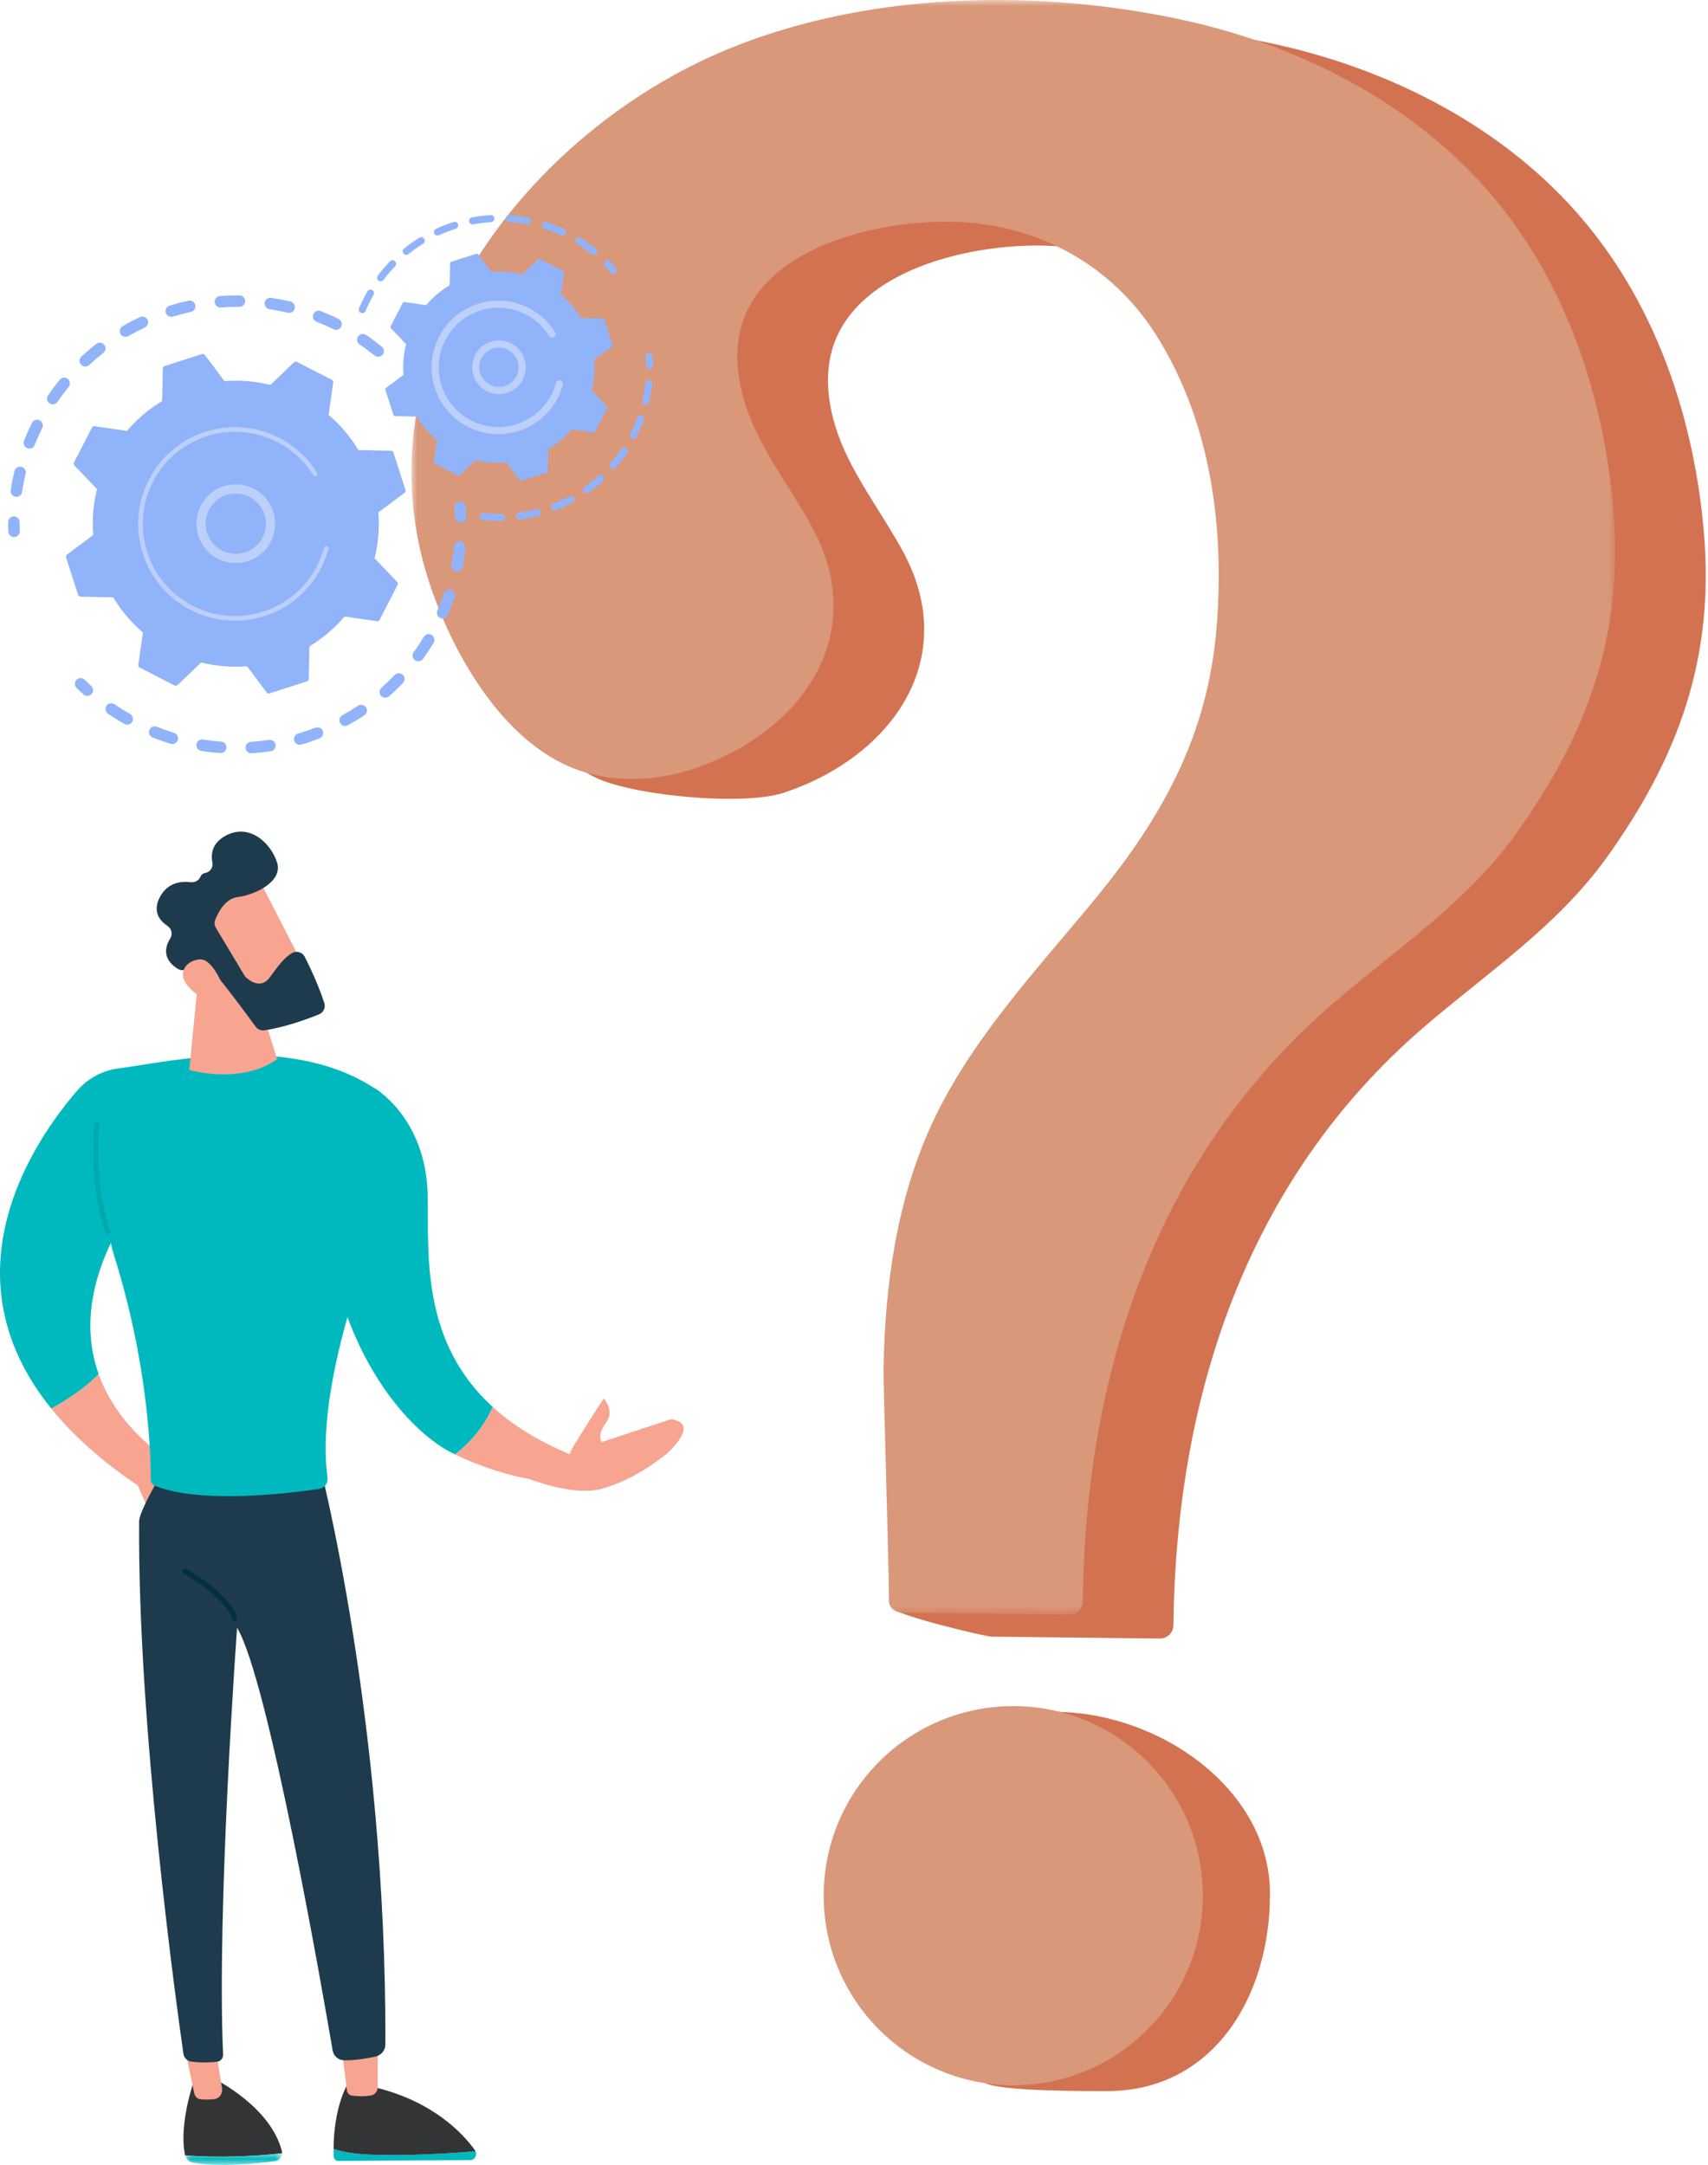 <?xml version="1.0" encoding="UTF-8"?>
<svg width="142px" height="180px" viewBox="0 0 142 180" version="1.1" xmlns="http://www.w3.org/2000/svg" xmlns:xlink="http://www.w3.org/1999/xlink">
    <title>Group 81</title>
    <defs>
        <polygon id="path-1" points="1.7886143e-15 0.009 8.063 0.009 8.063 0.998 1.7886143e-15 0.998"></polygon>
        <polygon id="path-3" points="0 0 100.071 0 100.071 134.245 0 134.245"></polygon>
    </defs>
    <g id="Page-1" stroke="none" stroke-width="1" fill="none" fill-rule="evenodd">
        <g id="会社情報-copy-104" transform="translate(-994, -785)">
            <g id="Group-81" transform="translate(994, 785)">
                <path d="M8.197,114.233 C7.075,115.43 5.424,116.464 4.263,117.109 C5.997,119.254 8.345,121.402 11.453,123.504 L12.342,125.499 L15.193,122.084 C15.193,122.084 10.079,119.54 8.197,114.233" id="Fill-1" fill="#F7A491"></path>
                <path d="M23.449,179.019 C23.45,178.958 23.446,178.896 23.43,178.834 C22.507,175.175 17.925,172.894 17.925,172.894 L16.11,173.037 C15.066,176.263 15.201,178.242 15.368,179.123 C15.373,179.147 15.38,179.17 15.386,179.194 C16.883,179.328 19.966,179.416 23.449,179.019" id="Fill-3" fill="#333435"></path>
                <g id="Group-7" transform="translate(15.386, 178.993)">
                    <mask id="mask-2" fill="white">
                        <use xlink:href="#path-1"></use>
                    </mask>
                    <g id="Clip-6"></g>
                    <path d="M1.7886143e-15,0.201 C0.081,0.495 0.298,0.724 0.576,0.783 C2.707,1.231 6.093,0.87 7.514,0.684 C7.828,0.643 8.057,0.353 8.063,0.026 C4.58,0.422 1.497,0.335 1.7886143e-15,0.201" id="Fill-5" fill="#00B9BF" mask="url(#mask-2)"></path>
                </g>
                <path d="M15.379,170.333 L16.148,174.034 C16.205,174.305 16.413,174.509 16.665,174.533 C16.975,174.562 17.414,174.578 17.857,174.514 C18.253,174.455 18.53,174.052 18.46,173.62 L17.925,170.333 L15.379,170.333 Z" id="Fill-8" fill="#F7A491"></path>
                <path d="M31.311,179.157 C29.307,179.101 28.27,178.864 27.733,178.646 C27.732,178.845 27.733,179.048 27.739,179.259 C27.746,179.482 27.912,179.662 28.118,179.661 L39.127,179.59 C39.477,179.587 39.683,179.179 39.531,178.858 C38.087,178.977 34.411,179.244 31.311,179.157" id="Fill-10" fill="#00B9BF"></path>
                <path d="M39.531,178.858 C39.518,178.83 39.507,178.801 39.488,178.774 C38.515,177.416 36.039,174.71 31.145,173.537 L28.798,173.464 C28.798,173.464 27.753,175.28 27.733,178.646 C28.269,178.865 29.307,179.101 31.312,179.157 C34.411,179.243 38.087,178.978 39.531,178.858" id="Fill-12" fill="#333435"></path>
                <path d="M28.363,169.906 C28.389,170.081 28.711,172.74 28.836,173.771 C28.865,174.017 29.042,174.206 29.266,174.232 C29.665,174.281 30.313,174.324 30.879,174.208 C31.184,174.145 31.404,173.852 31.404,173.511 L31.404,169.337 L28.363,169.906 Z" id="Fill-14" fill="#F7A491"></path>
                <path d="M26.48,121.372 C26.48,121.372 32.141,142.89 32.039,169.967 C32.038,170.461 31.691,170.887 31.207,170.988 C30.495,171.139 29.449,171.317 28.583,171.293 C28.121,171.279 27.734,170.937 27.656,170.48 C26.862,165.825 22.306,139.597 19.71,135.339 C19.71,135.339 18.002,158.698 18.548,170.817 C18.562,171.119 18.342,171.381 18.042,171.415 C17.588,171.468 16.86,171.508 15.934,171.409 C15.584,171.372 15.299,171.106 15.25,170.757 C14.684,166.817 11.429,143.363 11.567,126.468 C11.575,125.515 14.087,121.372 14.087,121.372 L26.48,121.372 Z" id="Fill-16" fill="#1D3B4C"></path>
                <path d="M34.354,95.331 C33.436,94.179 32.63,92.945 31.956,91.672 C31.017,89.896 31.881,92.823 31.624,90.816 C24.581,85.734 13.976,88.306 9.874,88.824 C8.529,88.993 7.298,89.655 6.412,90.681 C2.897,94.749 -4.817,105.887 4.263,117.109 C5.425,116.464 7.075,115.43 8.197,114.233 C7.192,111.401 7.109,107.784 9.215,103.346 C9.286,103.699 9.376,104.046 9.484,104.389 C12.385,113.581 12.54,121.23 12.533,122.993 C12.532,123.231 12.676,123.448 12.899,123.537 C16.717,125.067 24.067,124.156 26.535,123.788 C26.988,123.721 27.291,123.3 27.23,122.847 C26.019,114.073 32.234,99.641 33.875,96.025 C33.993,95.765 34.156,95.532 34.354,95.331" id="Fill-18" fill="#00B9BF"></path>
                <path d="M16.473,81.436 L15.738,88.954 C15.738,88.954 19.968,90.229 23.044,88.058 L20.882,81.224 L16.473,81.436 Z" id="Fill-20" fill="#F7A491"></path>
                <path d="M21.382,72.866 C21.484,72.961 25.679,81.199 25.679,81.199 L20.924,83.494 L15.788,76.277 C15.788,76.277 19.677,71.262 21.382,72.866" id="Fill-22" fill="#F7A491"></path>
                <path d="M17.892,76.477 C17.807,76.697 17.829,76.942 17.95,77.143 L20.32,81.096 C20.356,81.155 20.399,81.21 20.45,81.258 C20.732,81.521 21.699,82.285 22.445,81.244 C23.081,80.358 23.678,79.551 24.318,79.219 C24.692,79.025 25.151,79.18 25.34,79.555 C25.732,80.33 26.488,81.909 26.965,83.405 C27.083,83.78 26.89,84.183 26.525,84.331 C25.562,84.721 23.66,85.427 21.971,85.659 C21.693,85.698 21.419,85.581 21.254,85.354 C20.527,84.359 18.48,81.578 17.782,80.883 C17.132,80.235 15.934,80.48 15.394,80.634 C15.189,80.693 14.971,80.665 14.788,80.555 C14.24,80.225 13.285,79.403 14.159,78.012 C14.377,77.667 14.266,77.206 13.925,76.981 C13.313,76.579 12.649,75.824 13.282,74.602 C13.922,73.363 15.064,73.252 15.843,73.348 C16.188,73.389 16.537,73.209 16.669,72.888 C16.728,72.745 16.844,72.623 17.061,72.58 C17.469,72.497 17.736,72.124 17.657,71.716 C17.519,71.015 17.622,70.105 18.741,69.49 C20.792,68.362 22.589,70.199 23.046,71.751 C23.503,73.303 21.209,74.399 19.766,74.581 C18.707,74.716 18.125,75.872 17.892,76.477" id="Fill-24" fill="#1D3B4C"></path>
                <path d="M18.672,82.334 C18.672,82.334 17.76,79.665 16.593,79.762 C15.424,79.861 14.506,81.024 15.953,82.332 C17.753,83.958 18.672,82.334 18.672,82.334" id="Fill-26" fill="#F7A491"></path>
                <path d="M8.83,102.659 C7.291,98.447 7.849,93.361 7.855,93.31 L8.279,93.359 C8.273,93.408 7.727,98.398 9.231,102.512 L8.83,102.659 Z" id="Fill-28" fill="#00A9AF"></path>
                <path d="M19.502,134.791 C19.407,134.791 19.321,134.727 19.296,134.63 C18.826,132.82 15.31,130.829 15.275,130.81 C15.172,130.752 15.135,130.622 15.194,130.519 C15.251,130.417 15.38,130.379 15.485,130.438 C15.635,130.522 19.194,132.537 19.709,134.524 C19.739,134.637 19.67,134.754 19.556,134.783 C19.538,134.789 19.52,134.791 19.502,134.791" id="Fill-30" fill="#003041"></path>
                <path d="M40.969,116.981 C35.014,111.557 35.635,104.357 35.558,99.433 C35.456,92.93 31.117,90.455 31.117,90.455 L27.233,97.842 C26.42,108.991 32.574,118.415 37.821,120.924 C39.43,119.72 40.395,118.243 40.969,116.981" id="Fill-32" fill="#00B9BF"></path>
                <path d="M51.721,122.665 L48.951,121.514 C45.455,120.274 42.875,118.718 40.968,116.98 C40.394,118.242 39.43,119.719 37.821,120.925 C41.161,122.521 43.958,122.951 43.958,122.951 C50.503,125.34 51.721,122.665 51.721,122.665" id="Fill-34" fill="#F7A491"></path>
                <path d="M55.78,117.996 L50.021,119.893 C50.021,119.893 49.59,119.353 50.371,118.313 C51.151,117.274 50.191,116.272 50.191,116.272 C50.191,116.272 49.186,117.791 47.763,120.095 C46.949,121.413 46.911,122.69 47.044,123.682 C47.044,123.682 49.92,125.174 55.36,120.924 C55.36,120.924 58.374,118.343 55.78,117.996" id="Fill-36" fill="#F7A491"></path>
                <path d="M90.957,1.985 C83.023,1.923 75.022,3.181 67.943,6.118 C51.462,12.957 37.477,31.049 42.95,49.529 C44.728,55.532 43.793,62.156 49.774,64.765 C53.01,66.176 61.822,67.016 65.174,65.904 C74.078,62.947 79.932,54.856 75.089,45.881 C73.537,43.008 71.531,40.383 70.191,37.404 C68.852,34.426 68.241,30.892 69.607,27.924 C72.287,22.101 81.192,20.251 86.965,20.425 C93.781,20.631 99.956,24.002 103.624,29.785 C108.195,36.992 109.354,45.758 108.683,54.124 C107.969,63.076 104.193,69.912 98.537,76.779 C93.666,82.691 88.303,88.367 85.066,95.31 C82.095,101.683 81.124,108.745 80.99,115.718 C80.964,117.069 74.243,129.804 74.272,133.696 C74.276,134.246 81.895,136.066 82.444,136.072 C85.313,136.105 93.438,136.196 96.428,136.229 C97.043,136.236 97.55,135.744 97.557,135.129 C97.77,116.199 103.592,98.151 118.331,85.438 C123.695,80.813 129.471,77.045 133.642,71.207 C139.585,62.884 142.518,54.694 141.671,44.422 C140.899,35.042 137.81,25.657 131.695,18.379 C125.124,10.556 115.504,5.671 105.507,3.562 C100.845,2.579 95.915,2.025 90.957,1.985" id="Fill-38" fill="#D37251"></path>
                <path d="M105.585,157.45 C105.585,166.154 100.76,173.855 92.055,173.855 C90.175,173.855 83.78,173.873 82.108,173.269 C76.039,171.077 76.018,166.415 76.018,159.59 C76.018,150.886 78.957,142.325 87.661,142.325 C96.367,142.325 105.585,148.745 105.585,157.45" id="Fill-40" fill="#D37251"></path>
                <g id="Group-44" transform="translate(34.205, 0)">
                    <mask id="mask-4" fill="white">
                        <use xlink:href="#path-3"></use>
                    </mask>
                    <g id="Clip-43"></g>
                    <path d="M49.214,0.002 C41.281,-0.06 33.279,1.197 26.2,4.134 C9.719,10.972 -4.266,29.065 1.207,47.546 C2.985,53.549 7.096,61.106 13.076,63.715 C16.312,65.126 20.079,65.033 23.431,63.92 C32.336,60.964 38.19,52.871 33.346,43.898 C31.795,41.024 29.787,38.399 28.448,35.421 C27.109,32.442 26.498,28.907 27.864,25.941 C30.545,20.118 39.449,18.266 45.222,18.44 C52.039,18.648 58.213,22.018 61.881,27.801 C66.452,35.008 67.611,43.774 66.941,52.14 C66.226,61.092 62.45,67.929 56.793,74.796 C51.924,80.708 46.561,86.384 43.324,93.326 C40.353,99.699 39.381,106.761 39.248,113.734 C39.221,115.085 39.676,129.199 39.705,133.089 C39.709,133.639 40.152,134.083 40.702,134.089 C43.571,134.121 51.695,134.212 54.685,134.245 C55.3,134.252 55.807,133.761 55.814,133.146 C56.027,114.216 61.849,96.168 76.588,83.455 C81.953,78.829 87.728,75.062 91.899,69.222 C97.843,60.9 100.775,52.71 99.928,42.439 C99.156,33.059 96.067,23.673 89.952,16.394 C83.381,8.572 73.762,3.687 63.764,1.579 C59.102,0.596 54.171,0.041 49.214,0.002" id="Fill-42" fill="#D9987A" mask="url(#mask-4)"></path>
                </g>
                <path d="M100.003,157.607 C100.003,166.312 92.946,173.369 84.241,173.369 C75.536,173.369 68.479,166.312 68.479,157.607 C68.479,148.902 75.536,141.846 84.241,141.846 C92.946,141.846 100.003,148.902 100.003,157.607" id="Fill-45" fill="#D9987A"></path>
                <g id="Group-51" transform="translate(0.656, 24.556)" fill="#91B3FA">
                    <path d="M5.047,7.62 C4.724,8.017 4.413,8.434 4.125,8.858 C3.977,9.077 3.679,9.133 3.462,8.985 C3.247,8.838 3.188,8.547 3.33,8.331 C3.332,8.328 3.333,8.325 3.335,8.323 C3.639,7.876 3.966,7.437 4.307,7.018 C4.473,6.813 4.773,6.782 4.977,6.948 C5.168,7.104 5.208,7.376 5.076,7.577 C5.068,7.593 5.058,7.606 5.047,7.62 M1.611,12.708 C1.367,12.612 1.246,12.334 1.342,12.089 C1.541,11.587 1.762,11.088 2.003,10.602 C2.119,10.367 2.406,10.27 2.641,10.388 C2.878,10.505 2.974,10.79 2.857,11.026 C2.629,11.487 2.418,11.962 2.23,12.44 C2.217,12.469 2.203,12.498 2.185,12.524 C2.064,12.711 1.826,12.792 1.611,12.708 M7.936,4.787 C7.532,5.103 7.136,5.439 6.761,5.788 C6.568,5.967 6.266,5.956 6.086,5.763 C5.907,5.57 5.919,5.27 6.112,5.089 C6.507,4.722 6.924,4.367 7.35,4.035 C7.557,3.873 7.857,3.909 8.018,4.118 C8.147,4.283 8.15,4.505 8.043,4.671 C8.014,4.714 7.979,4.753 7.936,4.787 M0.635,16.748 C0.375,16.709 0.196,16.466 0.235,16.206 C0.315,15.673 0.42,15.135 0.546,14.609 C0.608,14.353 0.866,14.195 1.123,14.257 C1.378,14.319 1.536,14.576 1.474,14.832 C1.355,15.332 1.254,15.842 1.178,16.349 C1.167,16.418 1.142,16.481 1.107,16.537 C1.007,16.689 0.827,16.778 0.635,16.748 M11.385,2.672 C10.921,2.889 10.46,3.13 10.016,3.386 C9.787,3.518 9.495,3.44 9.363,3.212 C9.232,2.983 9.31,2.691 9.539,2.56 C10.007,2.29 10.491,2.038 10.981,1.808 C11.219,1.696 11.503,1.799 11.615,2.038 C11.687,2.193 11.669,2.367 11.583,2.501 C11.535,2.572 11.469,2.633 11.385,2.672 M15.221,1.373 C14.719,1.483 14.216,1.615 13.725,1.767 C13.474,1.844 13.207,1.703 13.128,1.452 C13.051,1.2 13.193,0.933 13.444,0.855 C13.961,0.695 14.49,0.556 15.016,0.442 C15.273,0.384 15.528,0.548 15.584,0.805 C15.612,0.935 15.585,1.064 15.518,1.167 C15.452,1.268 15.347,1.345 15.221,1.373 M19.248,0.955 C18.735,0.95 18.214,0.968 17.703,1.007 C17.441,1.028 17.211,0.831 17.191,0.569 C17.171,0.306 17.367,0.077 17.63,0.057 C18.168,0.015 18.715,-0.003 19.255,0.001 C19.519,0.004 19.73,0.218 19.728,0.482 C19.727,0.576 19.699,0.664 19.652,0.738 C19.566,0.87 19.416,0.956 19.248,0.955 M23.267,1.444 C22.767,1.326 22.258,1.226 21.75,1.151 C21.49,1.112 21.309,0.87 21.348,0.609 C21.388,0.349 21.631,0.169 21.891,0.207 C22.425,0.288 22.963,0.391 23.487,0.516 C23.743,0.578 23.902,0.834 23.841,1.091 C23.828,1.145 23.806,1.196 23.777,1.24 C23.669,1.405 23.468,1.493 23.267,1.444 M27.073,2.82 C26.612,2.591 26.136,2.382 25.66,2.195 C25.415,2.099 25.294,1.822 25.39,1.577 C25.488,1.331 25.763,1.211 26.008,1.306 C26.509,1.504 27.009,1.724 27.495,1.964 C27.731,2.081 27.828,2.367 27.712,2.603 C27.703,2.621 27.694,2.637 27.683,2.652 C27.554,2.852 27.292,2.928 27.073,2.82 M31.156,4.931 C30.99,5.136 30.689,5.167 30.484,5.002 C30.086,4.68 29.669,4.369 29.243,4.082 C29.027,3.936 28.969,3.645 29.11,3.427 C29.112,3.424 29.113,3.422 29.115,3.419 C29.263,3.2 29.56,3.144 29.778,3.292 C30.226,3.595 30.665,3.921 31.084,4.261 C31.277,4.415 31.316,4.689 31.185,4.891 C31.175,4.904 31.165,4.918 31.156,4.931" id="Fill-47"></path>
                    <path d="M0.909,19.881 C0.96,19.802 0.989,19.707 0.985,19.607 C0.977,19.36 0.975,19.11 0.977,18.863 C0.98,18.6 0.767,18.383 0.504,18.381 C0.242,18.378 0.025,18.591 0.023,18.854 C0.02,19.114 0.023,19.377 0.032,19.636 C0.04,19.9 0.26,20.106 0.523,20.097 C0.686,20.092 0.827,20.006 0.909,19.881" id="Fill-49"></path>
                </g>
                <g id="Group-58" transform="translate(6.227, 41.707)" fill="#91B3FA">
                    <path d="M1.433,15.932 C1.559,15.739 1.53,15.477 1.352,15.318 C1.17,15.153 0.989,14.982 0.812,14.809 C0.623,14.625 0.321,14.627 0.137,14.815 C-0.048,15.003 -0.045,15.304 0.143,15.49 C0.328,15.672 0.521,15.852 0.713,16.026 C0.908,16.202 1.209,16.187 1.387,15.992 C1.404,15.973 1.419,15.953 1.433,15.932" id="Fill-52"></path>
                    <path d="M4.114,18.479 C3.774,18.287 3.436,18.08 3.109,17.869 C2.99,17.791 2.873,17.713 2.756,17.634 C2.54,17.485 2.476,17.188 2.63,16.971 C2.779,16.753 3.076,16.697 3.294,16.845 C3.404,16.92 3.515,16.995 3.629,17.068 C3.939,17.271 4.261,17.466 4.585,17.649 C4.813,17.779 4.894,18.07 4.765,18.299 C4.76,18.308 4.755,18.316 4.75,18.325 C4.613,18.534 4.335,18.604 4.114,18.479 M7.966,20.135 C7.457,19.98 6.95,19.802 6.456,19.605 C6.212,19.507 6.093,19.229 6.191,18.984 C6.288,18.741 6.566,18.621 6.811,18.718 C7.28,18.906 7.761,19.076 8.245,19.223 C8.496,19.299 8.637,19.566 8.561,19.818 C8.548,19.862 8.529,19.903 8.505,19.939 C8.392,20.113 8.173,20.199 7.966,20.135 M12.091,20.905 C11.56,20.867 11.025,20.805 10.501,20.721 C10.24,20.679 10.063,20.434 10.104,20.174 C10.146,19.915 10.39,19.737 10.651,19.779 C11.149,19.858 11.657,19.918 12.161,19.954 C12.423,19.974 12.621,20.203 12.602,20.465 C12.596,20.548 12.568,20.625 12.526,20.69 C12.434,20.831 12.271,20.919 12.091,20.905 M16.282,20.751 C15.756,20.829 15.221,20.885 14.691,20.92 C14.428,20.936 14.202,20.736 14.184,20.474 C14.167,20.211 14.368,19.984 14.631,19.967 C15.134,19.936 15.642,19.881 16.143,19.808 C16.404,19.77 16.645,19.949 16.684,20.21 C16.702,20.33 16.675,20.445 16.612,20.539 C16.541,20.65 16.424,20.73 16.282,20.751 M20.338,19.687 C19.841,19.877 19.332,20.05 18.821,20.198 C18.568,20.27 18.305,20.125 18.231,19.872 C18.157,19.619 18.303,19.355 18.555,19.281 C19.04,19.14 19.525,18.977 19.996,18.796 C20.243,18.702 20.519,18.825 20.614,19.071 C20.669,19.219 20.648,19.378 20.567,19.502 C20.514,19.583 20.436,19.65 20.338,19.687 M24.063,17.765 C23.622,18.059 23.162,18.337 22.695,18.594 C22.464,18.721 22.175,18.636 22.048,18.405 C21.92,18.175 22.005,17.885 22.236,17.758 C22.679,17.514 23.116,17.249 23.536,16.971 C23.755,16.825 24.051,16.885 24.196,17.103 C24.306,17.268 24.3,17.473 24.199,17.628 C24.165,17.681 24.12,17.728 24.063,17.765 M31.677,5.797 C31.419,5.749 31.247,5.499 31.297,5.24 C31.389,4.744 31.463,4.237 31.513,3.736 C31.539,3.473 31.774,3.283 32.036,3.31 C32.298,3.336 32.49,3.57 32.463,3.831 C32.409,4.361 32.332,4.894 32.234,5.416 C32.222,5.479 32.199,5.537 32.165,5.588 C32.064,5.746 31.873,5.833 31.677,5.797 M27.276,15.074 C26.911,15.457 26.522,15.831 26.123,16.183 C25.926,16.357 25.624,16.339 25.45,16.141 C25.275,15.943 25.295,15.642 25.491,15.468 C25.87,15.133 26.239,14.778 26.586,14.414 C26.769,14.224 27.071,14.217 27.261,14.399 C27.429,14.559 27.454,14.815 27.333,15.003 C27.315,15.027 27.297,15.051 27.276,15.074 M30.381,9.677 C30.14,9.573 30.028,9.292 30.133,9.05 C30.332,8.586 30.515,8.108 30.675,7.631 C30.758,7.381 31.029,7.245 31.28,7.328 C31.529,7.412 31.663,7.683 31.58,7.933 C31.411,8.436 31.219,8.939 31.009,9.428 C30.998,9.453 30.985,9.477 30.97,9.499 C30.846,9.691 30.598,9.77 30.381,9.677 M28.939,13.075 C28.785,13.288 28.486,13.337 28.272,13.183 C28.059,13.027 28.011,12.73 28.165,12.516 C28.459,12.109 28.739,11.684 29.003,11.247 C29.138,11.022 29.433,10.948 29.657,11.085 C29.884,11.221 29.956,11.514 29.82,11.74 C29.706,11.929 29.589,12.116 29.47,12.299 C29.299,12.562 29.12,12.823 28.939,13.075" id="Fill-54"></path>
                    <path d="M32.47,1.498 C32.521,1.418 32.549,1.322 32.546,1.221 C32.536,0.963 32.522,0.7 32.501,0.44 C32.481,0.178 32.251,-0.019 31.989,0.001 C31.727,0.023 31.529,0.251 31.551,0.514 C31.57,0.762 31.584,1.01 31.593,1.256 C31.603,1.519 31.823,1.724 32.086,1.715 C32.248,1.709 32.388,1.624 32.47,1.498" id="Fill-56"></path>
                </g>
                <path d="M32.714,37.631 C32.685,37.54 32.602,37.478 32.506,37.476 L29.795,37.417 C29.142,36.33 28.313,35.339 27.321,34.494 L27.706,31.81 C27.72,31.716 27.673,31.624 27.589,31.58 L24.695,30.09 C24.61,30.047 24.507,30.062 24.438,30.128 L22.48,32.003 C21.215,31.686 19.926,31.587 18.663,31.688 L17.038,29.514 C16.981,29.439 16.882,29.408 16.792,29.436 L13.692,30.43 C13.603,30.458 13.539,30.542 13.537,30.637 L13.478,33.35 C12.39,34.001 11.401,34.831 10.555,35.824 L7.871,35.436 C7.777,35.423 7.685,35.47 7.642,35.555 L6.152,38.449 C6.108,38.533 6.123,38.636 6.189,38.704 L8.065,40.664 C7.748,41.93 7.648,43.217 7.75,44.48 L5.577,46.105 C5.501,46.163 5.468,46.261 5.498,46.352 L6.491,49.451 C6.519,49.542 6.603,49.604 6.698,49.606 L9.41,49.666 C10.062,50.752 10.892,51.743 11.885,52.588 L11.498,55.272 C11.484,55.366 11.532,55.458 11.616,55.503 L14.51,56.992 C14.595,57.035 14.697,57.02 14.767,56.954 L16.725,55.08 C17.991,55.396 19.279,55.496 20.541,55.394 L22.166,57.567 C22.224,57.643 22.322,57.674 22.414,57.645 L25.513,56.652 C25.603,56.623 25.665,56.541 25.667,56.445 L25.728,53.732 C26.814,53.081 27.804,52.251 28.65,51.258 L31.333,51.645 C31.428,51.659 31.52,51.612 31.563,51.527 L33.053,48.633 C33.096,48.549 33.081,48.446 33.016,48.377 L31.141,46.418 C31.457,45.154 31.557,43.865 31.456,42.602 L33.628,40.977 C33.704,40.92 33.737,40.821 33.706,40.73 L32.714,37.631 Z" id="Fill-59" fill="#91B3FA"></path>
                <path d="M17.099,43.699 C17.141,44.367 17.441,44.979 17.944,45.422 C18.981,46.337 20.569,46.237 21.484,45.2 C22.399,44.162 22.299,42.574 21.261,41.66 C20.224,40.745 18.635,40.845 17.721,41.882 C17.638,41.977 17.563,42.075 17.497,42.178 C17.205,42.627 17.066,43.155 17.099,43.699 M22.057,45.704 C20.863,47.058 18.792,47.187 17.439,45.994 C16.784,45.417 16.392,44.619 16.338,43.746 C16.282,42.875 16.571,42.033 17.149,41.378 C18.341,40.024 20.413,39.894 21.766,41.088 C22.996,42.172 23.216,43.985 22.347,45.322 C22.261,45.455 22.164,45.582 22.057,45.704" id="Fill-61" fill="#BDD0FB"></path>
                <path d="M26.272,47.953 C26.421,47.722 26.56,47.485 26.687,47.238 C26.727,47.159 26.766,47.082 26.803,47.002 C26.988,46.613 27.141,46.21 27.261,45.798 C27.263,45.793 27.265,45.788 27.266,45.782 C27.271,45.766 27.276,45.75 27.28,45.734 C27.289,45.703 27.298,45.671 27.305,45.641 C27.328,45.559 27.294,45.475 27.226,45.431 C27.21,45.42 27.191,45.412 27.171,45.407 C27.07,45.379 26.965,45.439 26.938,45.541 C26.797,46.065 26.598,46.576 26.348,47.063 C25.106,49.477 22.75,50.952 20.228,51.185 C18.825,51.315 17.371,51.06 16.029,50.369 C15.793,50.248 15.566,50.116 15.346,49.974 C13.873,49.016 12.783,47.591 12.238,45.895 C11.614,43.946 11.785,41.87 12.722,40.051 C14.657,36.292 19.285,34.811 23.041,36.744 C23.273,36.863 23.498,36.994 23.715,37.135 C24.655,37.746 25.452,38.555 26.043,39.51 C26.058,39.534 26.079,39.554 26.101,39.569 C26.161,39.608 26.241,39.612 26.305,39.571 C26.395,39.515 26.422,39.398 26.368,39.308 C25.747,38.307 24.91,37.456 23.923,36.814 C23.694,36.666 23.459,36.529 23.216,36.405 C19.272,34.375 14.412,35.932 12.383,39.875 C11.399,41.785 11.219,43.965 11.874,46.011 C12.446,47.793 13.59,49.288 15.138,50.294 C15.368,50.443 15.607,50.582 15.854,50.709 C17.765,51.691 19.944,51.873 21.99,51.217 C23.772,50.646 25.266,49.5 26.272,47.953" id="Fill-63" fill="#BDD0FB"></path>
                <g id="Group-69" transform="translate(29.823, 17.881)" fill="#91B3FA">
                    <path d="M21.426,4.767 C21.495,4.66 21.489,4.516 21.402,4.415 C21.239,4.224 21.069,4.037 20.895,3.858 C20.781,3.74 20.595,3.738 20.478,3.851 C20.36,3.963 20.357,4.15 20.471,4.267 C20.637,4.439 20.799,4.617 20.955,4.798 C21.061,4.922 21.246,4.935 21.37,4.829 C21.392,4.811 21.41,4.789 21.426,4.767" id="Fill-65"></path>
                    <path d="M0.18,8.133 C0.03,8.07 -0.04,7.897 0.023,7.747 C0.2,7.333 0.401,6.92 0.62,6.522 C0.655,6.462 0.689,6.402 0.723,6.343 C0.8,6.2 0.985,6.154 1.125,6.235 C1.266,6.317 1.314,6.497 1.233,6.638 C1.2,6.693 1.168,6.75 1.137,6.808 C0.925,7.188 0.733,7.582 0.566,7.977 C0.559,7.993 0.551,8.008 0.541,8.023 C0.465,8.14 0.313,8.19 0.18,8.133 M3.03,4.253 C2.685,4.609 2.357,4.991 2.057,5.39 C1.96,5.519 1.775,5.545 1.645,5.447 C1.515,5.349 1.491,5.166 1.587,5.034 C1.902,4.617 2.245,4.215 2.606,3.843 C2.719,3.726 2.906,3.723 3.023,3.836 C3.127,3.936 3.14,4.092 3.065,4.208 C3.054,4.224 3.043,4.239 3.03,4.253 M5.356,2.383 C4.932,2.644 4.522,2.934 4.135,3.245 C4.009,3.348 3.822,3.327 3.721,3.201 C3.619,3.074 3.639,2.888 3.766,2.786 C4.171,2.459 4.603,2.155 5.046,1.881 C5.185,1.796 5.365,1.839 5.451,1.977 C5.513,2.077 5.507,2.2 5.446,2.292 C5.424,2.328 5.394,2.359 5.356,2.383 M8.068,1.137 C7.594,1.288 7.124,1.47 6.673,1.677 C6.526,1.745 6.351,1.68 6.283,1.532 C6.215,1.384 6.28,1.209 6.427,1.141 C6.901,0.924 7.393,0.734 7.889,0.577 C8.045,0.527 8.211,0.613 8.26,0.768 C8.288,0.854 8.272,0.946 8.226,1.018 C8.19,1.073 8.136,1.116 8.068,1.137 M11.004,0.589 C10.507,0.62 10.008,0.681 9.519,0.773 C9.359,0.803 9.205,0.697 9.176,0.538 C9.146,0.378 9.252,0.224 9.411,0.194 C9.923,0.098 10.446,0.033 10.967,0.001 C11.129,-0.009 11.27,0.114 11.279,0.276 C11.283,0.342 11.266,0.403 11.233,0.455 C11.184,0.53 11.101,0.583 11.004,0.589 M13.985,0.773 C13.497,0.681 12.997,0.619 12.5,0.589 C12.338,0.579 12.214,0.439 12.224,0.276 C12.235,0.113 12.373,-0.009 12.536,0.001 C13.057,0.033 13.581,0.098 14.093,0.194 C14.254,0.224 14.359,0.378 14.329,0.538 C14.321,0.577 14.306,0.613 14.286,0.644 C14.223,0.741 14.106,0.795 13.985,0.773 M16.828,1.684 C16.376,1.475 15.908,1.291 15.435,1.14 C15.28,1.09 15.195,0.925 15.245,0.77 C15.295,0.616 15.46,0.529 15.615,0.58 C16.111,0.738 16.603,0.93 17.075,1.148 C17.224,1.217 17.288,1.392 17.22,1.54 C17.214,1.553 17.206,1.566 17.199,1.577 C17.12,1.698 16.963,1.746 16.828,1.684 M19.781,3.214 C19.678,3.34 19.494,3.361 19.367,3.259 C19.047,3.001 18.709,2.757 18.366,2.533 C18.293,2.487 18.22,2.439 18.146,2.394 C18.008,2.307 17.964,2.126 18.051,1.988 C18.136,1.86 18.319,1.807 18.456,1.894 C18.534,1.941 18.611,1.989 18.687,2.04 C19.048,2.274 19.401,2.53 19.736,2.8 C19.855,2.895 19.879,3.065 19.798,3.189 C19.794,3.197 19.788,3.206 19.781,3.214" id="Fill-67"></path>
                </g>
                <g id="Group-74" transform="translate(39.893, 29.333)" fill="#91B3FA">
                    <path d="M1.804,13.974 C1.29,13.979 0.771,13.954 0.263,13.897 C0.101,13.879 -0.016,13.733 0.002,13.572 C0.02,13.41 0.166,13.293 0.327,13.311 C0.813,13.366 1.308,13.39 1.797,13.385 C1.959,13.383 2.093,13.513 2.095,13.676 C2.096,13.736 2.078,13.793 2.048,13.839 C1.996,13.92 1.907,13.973 1.804,13.974 M4.857,13.568 C4.36,13.697 3.85,13.796 3.343,13.863 C3.182,13.885 3.035,13.772 3.012,13.61 C2.991,13.449 3.104,13.301 3.265,13.279 C3.75,13.215 4.236,13.12 4.71,12.997 C4.867,12.957 5.028,13.052 5.069,13.209 C5.091,13.292 5.074,13.377 5.03,13.443 C4.992,13.503 4.931,13.549 4.857,13.568 M7.724,12.443 C7.273,12.687 6.802,12.905 6.324,13.093 C6.173,13.152 6.002,13.077 5.943,12.925 C5.883,12.774 5.958,12.602 6.109,12.544 C6.566,12.365 7.014,12.157 7.445,11.925 C7.587,11.847 7.766,11.901 7.844,12.045 C7.896,12.142 7.888,12.257 7.831,12.345 C7.805,12.385 7.769,12.419 7.724,12.443 M13.723,4.324 C13.565,4.288 13.465,4.129 13.502,3.97 C13.612,3.493 13.694,3.005 13.744,2.519 C13.761,2.357 13.907,2.239 14.068,2.257 C14.23,2.274 14.347,2.418 14.33,2.581 C14.278,3.09 14.192,3.603 14.076,4.102 C14.068,4.137 14.054,4.169 14.036,4.197 C13.971,4.298 13.847,4.352 13.723,4.324 M10.236,10.664 C9.856,11.011 9.452,11.335 9.035,11.631 C8.902,11.725 8.717,11.693 8.623,11.561 C8.529,11.428 8.561,11.245 8.693,11.151 C9.091,10.869 9.478,10.557 9.84,10.228 C9.961,10.119 10.147,10.129 10.257,10.248 C10.348,10.349 10.357,10.497 10.285,10.607 C10.272,10.628 10.256,10.647 10.236,10.664 M12.628,7.128 C12.482,7.053 12.425,6.877 12.498,6.732 C12.72,6.295 12.917,5.841 13.085,5.381 C13.141,5.229 13.309,5.149 13.462,5.206 C13.615,5.261 13.694,5.43 13.638,5.583 C13.463,6.065 13.257,6.541 13.025,6.998 C13.02,7.008 13.014,7.017 13.008,7.026 C12.927,7.15 12.764,7.196 12.628,7.128 M12.246,8.33 C11.96,8.757 11.646,9.17 11.312,9.559 C11.207,9.681 11.02,9.696 10.897,9.59 C10.774,9.483 10.762,9.297 10.865,9.174 C11.183,8.804 11.484,8.41 11.755,8.003 C11.846,7.868 12.028,7.831 12.164,7.921 C12.298,8.011 12.335,8.192 12.248,8.327 C12.247,8.328 12.246,8.329 12.246,8.33" id="Fill-70"></path>
                    <path d="M14.35,1.19 C14.38,1.143 14.399,1.085 14.398,1.024 C14.392,0.772 14.38,0.519 14.361,0.272 C14.348,0.11 14.206,-0.011 14.044,0.001 C13.883,0.014 13.761,0.156 13.774,0.318 C13.791,0.554 13.803,0.794 13.808,1.036 C13.811,1.198 13.946,1.328 14.109,1.324 C14.209,1.322 14.298,1.27 14.35,1.19" id="Fill-72"></path>
                </g>
                <path d="M50.254,26.581 C50.234,26.521 50.178,26.479 50.115,26.478 L48.3,26.437 C47.863,25.71 47.309,25.048 46.644,24.482 L46.903,22.686 C46.913,22.623 46.88,22.562 46.824,22.533 L44.888,21.536 C44.831,21.506 44.762,21.517 44.716,21.561 L43.405,22.814 C42.558,22.603 41.697,22.537 40.851,22.604 L39.764,21.15 C39.726,21.1 39.66,21.079 39.599,21.098 L37.525,21.762 C37.465,21.781 37.423,21.838 37.422,21.901 L37.382,23.716 C36.655,24.152 35.992,24.707 35.425,25.372 L33.63,25.113 C33.567,25.103 33.505,25.135 33.476,25.192 L32.48,27.128 C32.45,27.185 32.46,27.254 32.504,27.299 L33.759,28.611 C33.547,29.457 33.481,30.319 33.548,31.165 L32.094,32.252 C32.043,32.289 32.023,32.356 32.042,32.416 L32.706,34.49 C32.726,34.552 32.781,34.593 32.845,34.594 L34.661,34.634 C35.096,35.361 35.652,36.024 36.315,36.59 L36.056,38.386 C36.048,38.449 36.08,38.511 36.136,38.539 L38.072,39.536 C38.129,39.565 38.197,39.555 38.243,39.511 L39.554,38.257 C40.401,38.469 41.263,38.535 42.108,38.468 L43.195,39.922 C43.234,39.972 43.3,39.993 43.361,39.974 L45.435,39.309 C45.495,39.29 45.536,39.234 45.537,39.171 L45.578,37.356 C46.306,36.92 46.968,36.364 47.534,35.7 L49.329,35.959 C49.393,35.969 49.454,35.936 49.484,35.88 L50.48,33.944 C50.51,33.886 50.499,33.818 50.455,33.773 L49.201,32.461 C49.413,31.615 49.478,30.753 49.411,29.907 L50.865,28.821 C50.916,28.782 50.937,28.716 50.918,28.655 L50.254,26.581 Z" id="Fill-75" fill="#91B3FA"></path>
                <path d="M40.396,31.765 C40.724,32.055 41.145,32.199 41.583,32.172 C42.019,32.144 42.42,31.948 42.71,31.62 C42.999,31.291 43.144,30.87 43.116,30.433 C43.089,29.996 42.892,29.596 42.564,29.306 C41.885,28.708 40.848,28.774 40.25,29.451 C40.197,29.513 40.149,29.577 40.105,29.644 C39.669,30.313 39.779,31.221 40.396,31.765 M43.151,32.01 C42.758,32.456 42.215,32.723 41.62,32.76 C41.026,32.797 40.454,32.601 40.006,32.207 C39.084,31.395 38.996,29.986 39.808,29.062 C40.622,28.14 42.032,28.052 42.954,28.864 C43.4,29.258 43.667,29.802 43.704,30.396 C43.734,30.879 43.61,31.347 43.351,31.746 C43.292,31.838 43.226,31.926 43.151,32.01" id="Fill-77" fill="#BDD0FB"></path>
                <path d="M46.086,33.574 C46.188,33.418 46.282,33.255 46.369,33.086 C46.542,32.75 46.682,32.396 46.782,32.033 C46.786,32.017 46.791,32.001 46.795,31.984 C46.83,31.858 46.776,31.728 46.673,31.661 C46.647,31.644 46.618,31.632 46.588,31.624 C46.431,31.581 46.27,31.675 46.228,31.831 C46.136,32.17 46.007,32.503 45.846,32.816 C45.837,32.833 45.827,32.85 45.818,32.867 C45.429,33.607 44.87,34.221 44.193,34.673 C43.825,34.917 43.421,35.114 42.991,35.257 C42.987,35.258 42.984,35.259 42.98,35.26 C42.969,35.264 42.96,35.267 42.949,35.271 C41.686,35.674 40.343,35.564 39.165,34.957 C39.013,34.878 38.865,34.792 38.723,34.701 C37.769,34.08 37.063,33.158 36.71,32.06 C36.307,30.798 36.417,29.455 37.025,28.277 C37.632,27.1 38.66,26.228 39.921,25.823 C41.183,25.418 42.527,25.53 43.705,26.136 C43.854,26.213 44,26.297 44.14,26.389 C44.749,26.784 45.265,27.309 45.648,27.926 C45.672,27.965 45.702,27.995 45.737,28.018 C45.83,28.078 45.953,28.083 46.053,28.021 C46.191,27.935 46.234,27.754 46.148,27.616 C45.72,26.924 45.142,26.337 44.463,25.895 C44.304,25.793 44.142,25.698 43.974,25.611 C42.657,24.934 41.154,24.809 39.741,25.262 C38.33,25.714 37.178,26.688 36.5,28.007 C35.822,29.325 35.698,30.828 36.151,32.24 C36.543,33.469 37.335,34.5 38.401,35.194 C38.559,35.297 38.724,35.393 38.894,35.481 C41.448,36.794 44.554,35.93 46.086,33.574" id="Fill-79" fill="#BDD0FB"></path>
            </g>
        </g>
    </g>
</svg>